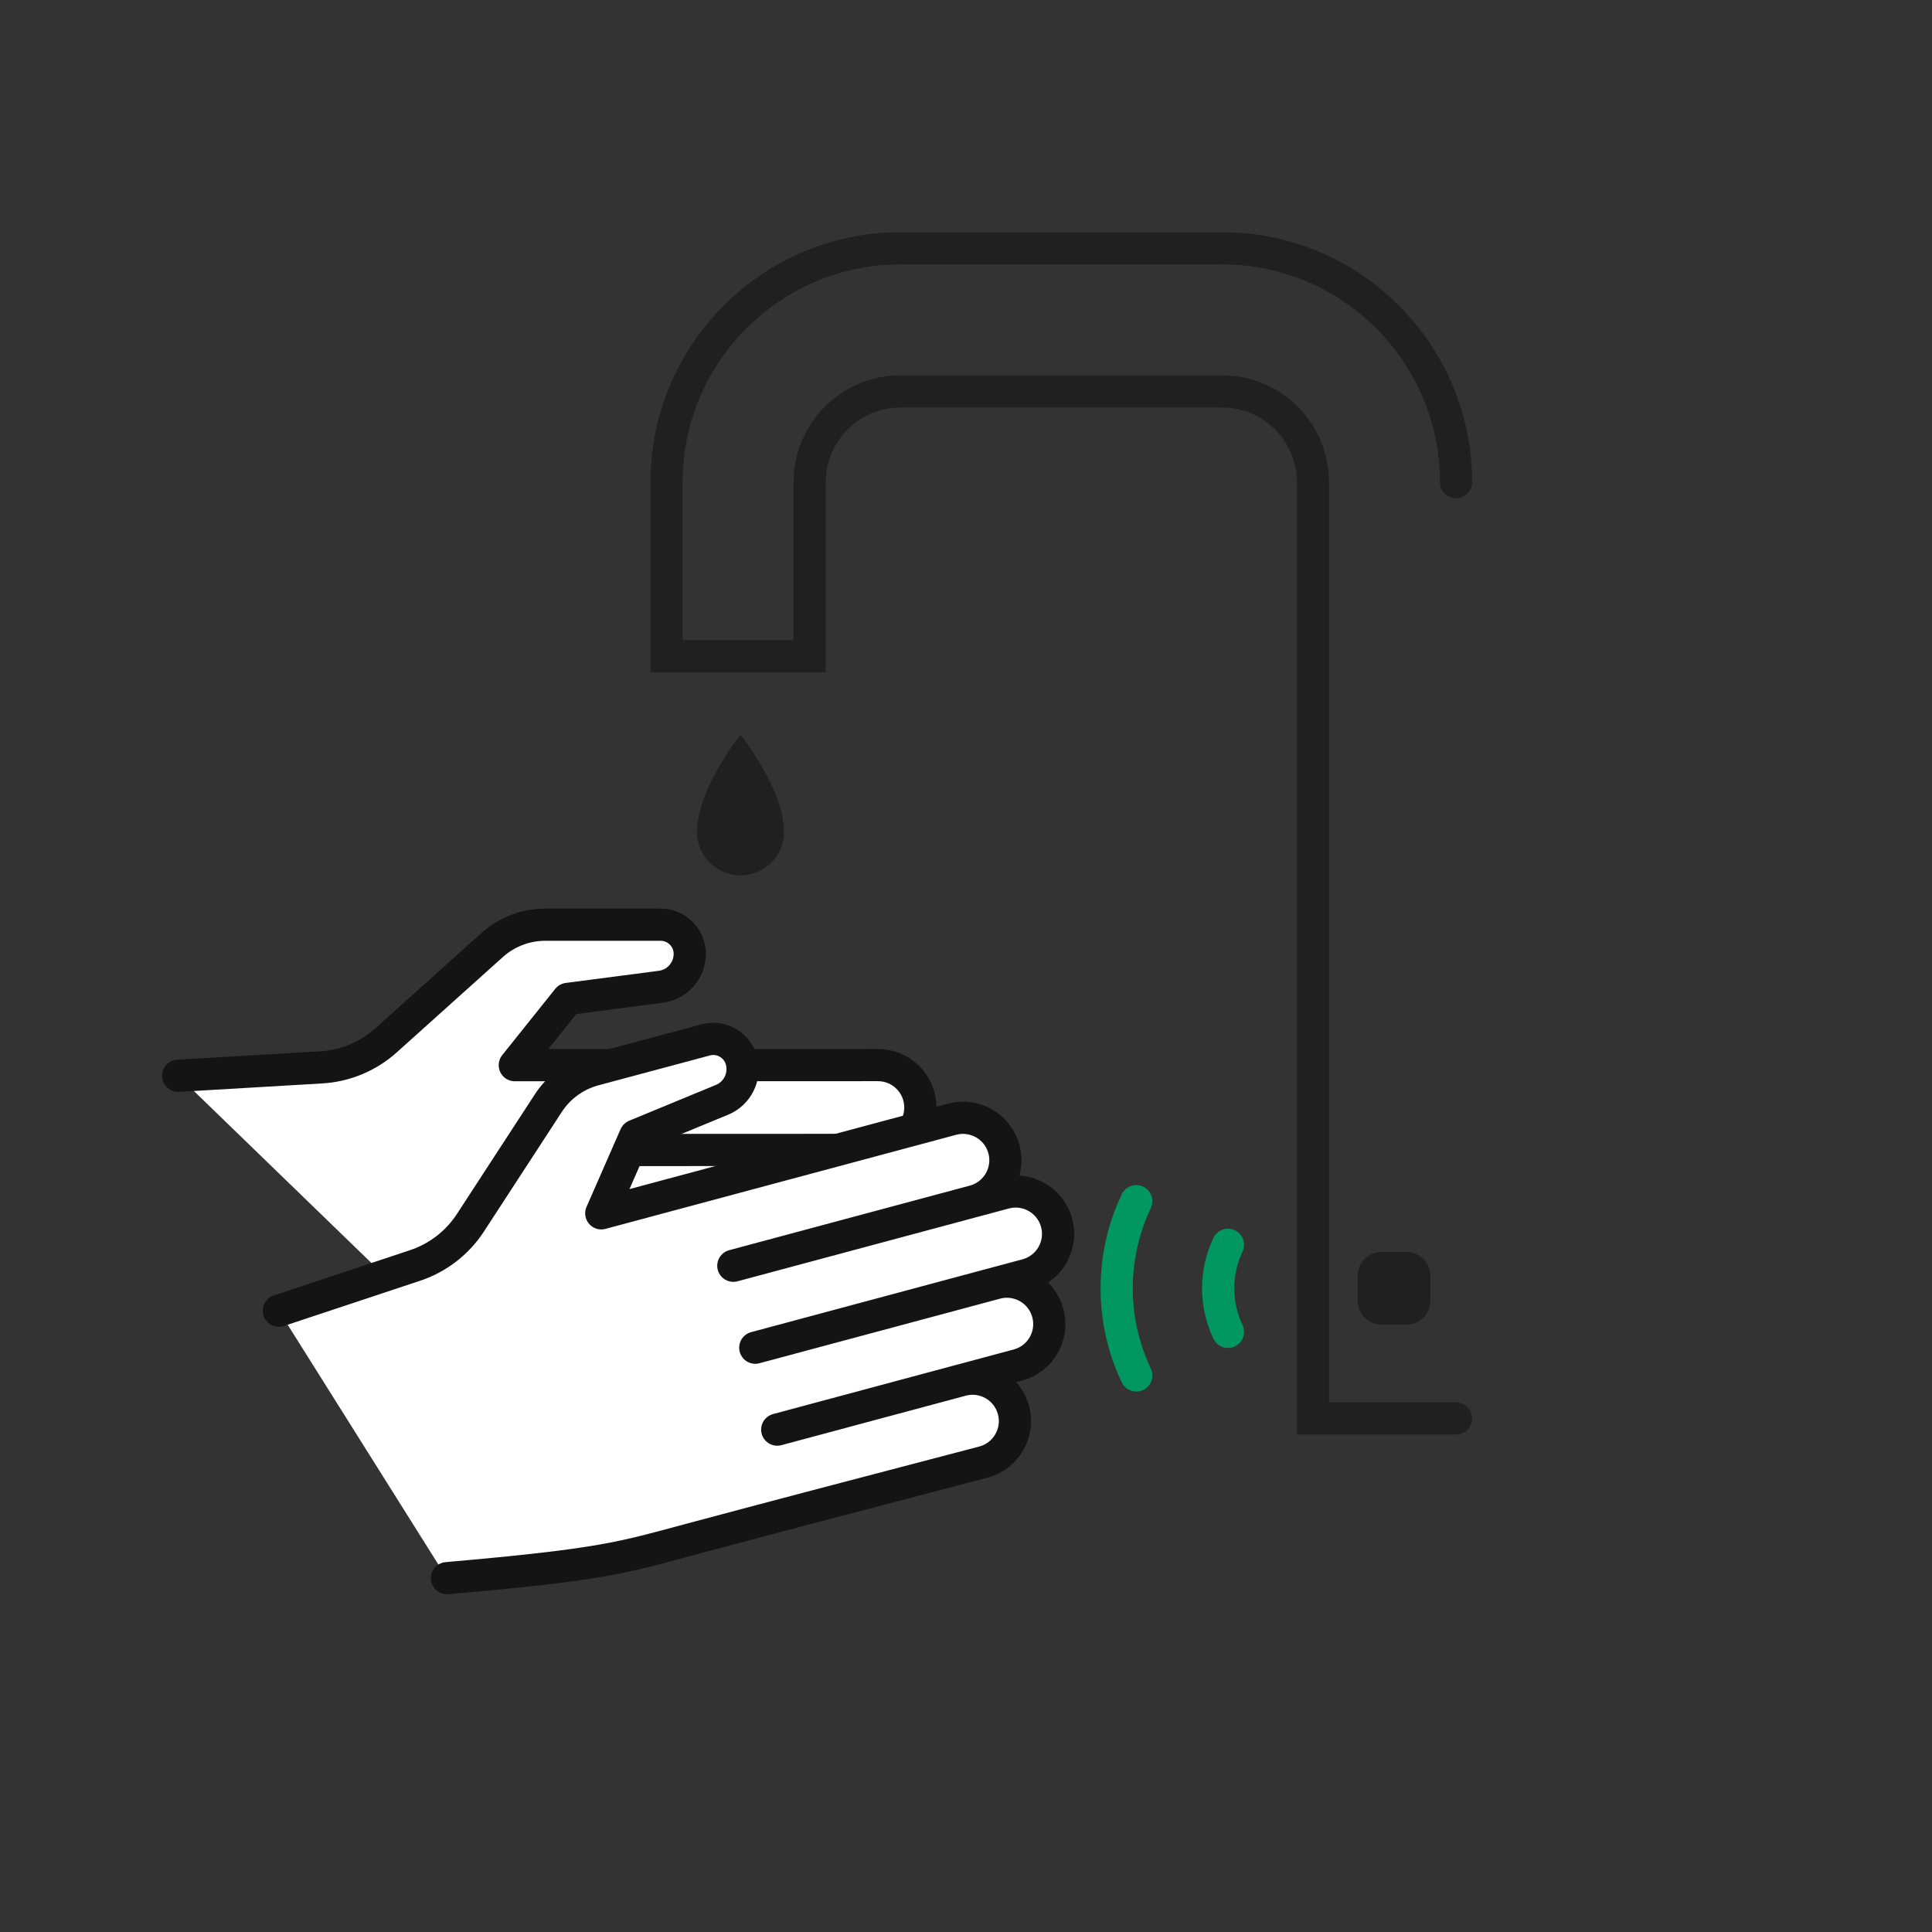 <?xml version="1.0" encoding="UTF-8"?>
<svg width="180px" height="180px" viewBox="0 0 180 180" version="1.1" xmlns="http://www.w3.org/2000/svg" xmlns:xlink="http://www.w3.org/1999/xlink">
    <rect x="0" y="0" width="180" height="180" fill="#333333" stroke="none"/>
    <title>characteristic-hygo-2</title>
    <g id="characteristic-hygo-2" stroke="none" stroke-width="1" fill="none" fill-rule="evenodd">
        <path d="M135.657,132.154 L122.324,132.154 L122.324,44.921 C122.324,40.26 118.533,36.469 113.873,36.469 L83.886,36.469 C79.226,36.469 75.435,40.26 75.435,44.921 L75.435,61.136 L62.102,61.136 L62.102,44.921 C62.102,32.909 71.875,23.136 83.886,23.136 L113.873,23.136 C125.885,23.136 135.657,32.909 135.657,44.921" id="Stroke-4" stroke="#131413" stroke-width="3" opacity="0.6" stroke-linecap="round"></path>
        <path d="M131.051,123.415 L128.709,123.415 C127.486,123.415 126.494,122.424 126.494,121.201 L126.494,118.859 C126.494,117.635 127.486,116.644 128.709,116.644 L131.051,116.644 C132.274,116.644 133.265,117.635 133.265,118.859 L133.265,121.201 C133.265,122.424 132.274,123.415 131.051,123.415" id="Fill-6" fill="#131413" opacity="0.6"></path>
        <path d="M16.6,100.228 L29.943,99.443 C32.176,99.311 34.299,98.426 35.963,96.931 L45.851,88.048 C47.21,86.827 48.974,86.151 50.802,86.151 L61.545,86.151 C63.046,86.151 64.262,87.368 64.262,88.868 C64.262,90.422 63.11,91.735 61.569,91.936 L52.902,93.066 L47.963,99.24 L81.796,99.23 C83.978,99.23 85.747,100.999 85.747,103.182 C85.747,105.364 83.978,107.133 81.796,107.133 L58.582,107.143 L84.759,107.133 C86.942,107.133 88.711,108.902 88.711,111.084 C88.711,113.267 86.942,115.036 84.759,115.036 L58.582,115.045 L81.796,115.036 C83.978,115.036 85.747,116.805 85.747,118.987 C85.747,121.169 83.978,122.938 81.796,122.938 L58.582,122.948 L76.363,122.938 C78.545,122.938 80.315,124.707 80.315,126.89 C80.315,129.072 78.545,130.841 76.363,130.841 C64.254,130.764 54.829,130.726 48.086,130.727" id="Fill-8" fill="#FFFFFF"></path>
        <path d="M16.6,100.228 L29.943,99.443 C32.176,99.311 34.299,98.426 35.963,96.931 L45.851,88.048 C47.21,86.827 48.974,86.151 50.802,86.151 L61.545,86.151 C63.046,86.151 64.262,87.368 64.262,88.868 C64.262,90.422 63.11,91.735 61.569,91.936 L52.902,93.066 L47.963,99.24 L81.796,99.23 C83.978,99.23 85.747,100.999 85.747,103.182 C85.747,105.364 83.978,107.133 81.796,107.133 L58.582,107.143 L84.759,107.133 C86.942,107.133 88.711,108.902 88.711,111.084 C88.711,113.267 86.942,115.036 84.759,115.036 L58.582,115.045 L81.796,115.036 C83.978,115.036 85.747,116.805 85.747,118.987 C85.747,121.169 83.978,122.938 81.796,122.938 L58.582,122.948 L76.363,122.938 C78.545,122.938 80.315,124.707 80.315,126.89 C80.315,129.072 78.545,130.841 76.363,130.841 C64.254,130.764 54.829,130.726 48.086,130.727" id="Stroke-10" stroke="#131413" stroke-width="3" stroke-linecap="round" stroke-linejoin="round"></path>
        <path d="M73.047,77.499 C73.048,79.74 71.232,81.556 68.99,81.556 C66.75,81.556 64.934,79.74 64.934,77.499 C64.934,73.541 68.99,68.442 68.99,68.442 C68.99,68.442 73.047,73.541 73.047,77.499" id="Fill-12" fill="#131413" opacity="0.6"></path>
        <path d="M25.98,122.114 L38.666,117.903 C40.789,117.197 42.611,115.793 43.831,113.917 L51.084,102.779 C52.081,101.247 53.608,100.138 55.374,99.665 L65.751,96.885 C67.201,96.496 68.691,97.356 69.079,98.805 C69.481,100.306 68.707,101.873 67.27,102.466 L59.193,105.801 L56.02,113.043 L88.698,104.277 C90.805,103.712 92.972,104.963 93.537,107.071 C94.102,109.179 92.85,111.345 90.743,111.91 L68.323,117.927 L93.606,111.143 C95.713,110.578 97.879,111.829 98.445,113.937 C99.01,116.045 97.758,118.212 95.65,118.777 L70.368,125.561 L92.788,119.544 C94.895,118.979 97.062,120.23 97.626,122.338 C98.192,124.446 96.942,126.612 94.834,127.177 L72.413,133.194 L89.585,128.583 C91.694,128.018 93.861,129.269 94.424,131.377 C94.99,133.485 93.739,135.652 91.63,136.217 C79.915,139.276 70.8,141.679 64.288,143.425 C57.972,145.118 56.264,145.76 41.642,147.034" id="Fill-14" fill="#FFFFFF"></path>
        <path d="M25.98,122.114 L38.666,117.903 C40.789,117.197 42.611,115.793 43.831,113.917 L51.084,102.779 C52.081,101.247 53.608,100.138 55.374,99.665 L65.751,96.885 C67.201,96.496 68.691,97.356 69.079,98.805 C69.481,100.306 68.707,101.873 67.27,102.466 L59.193,105.801 L56.02,113.043 L88.698,104.277 C90.805,103.712 92.972,104.963 93.537,107.071 C94.102,109.179 92.85,111.345 90.743,111.91 L68.323,117.927 L93.606,111.143 C95.713,110.578 97.879,111.829 98.445,113.937 C99.01,116.045 97.758,118.212 95.65,118.777 L70.368,125.561 L92.788,119.544 C94.895,118.979 97.062,120.23 97.626,122.338 C98.192,124.446 96.942,126.612 94.834,127.177 L72.413,133.194 L89.585,128.583 C91.694,128.018 93.861,129.269 94.424,131.377 C94.99,133.485 93.739,135.652 91.63,136.217 C79.915,139.276 70.8,141.679 64.288,143.425 C57.972,145.118 56.264,145.76 41.642,147.034" id="Stroke-16" stroke="#131413" stroke-width="3" stroke-linecap="round" stroke-linejoin="round"></path>
        <path d="M114.408,115.975 C113.19,118.536 113.19,121.523 114.408,124.083" id="Stroke-18" stroke="#019760" stroke-width="3" stroke-linecap="round" stroke-linejoin="round"></path>
        <path d="M105.865,111.913 C103.429,117.035 103.429,123.024 105.865,128.145" id="Stroke-20" stroke="#019760" stroke-width="3" stroke-linecap="round" stroke-linejoin="round"></path>
    </g>
</svg>